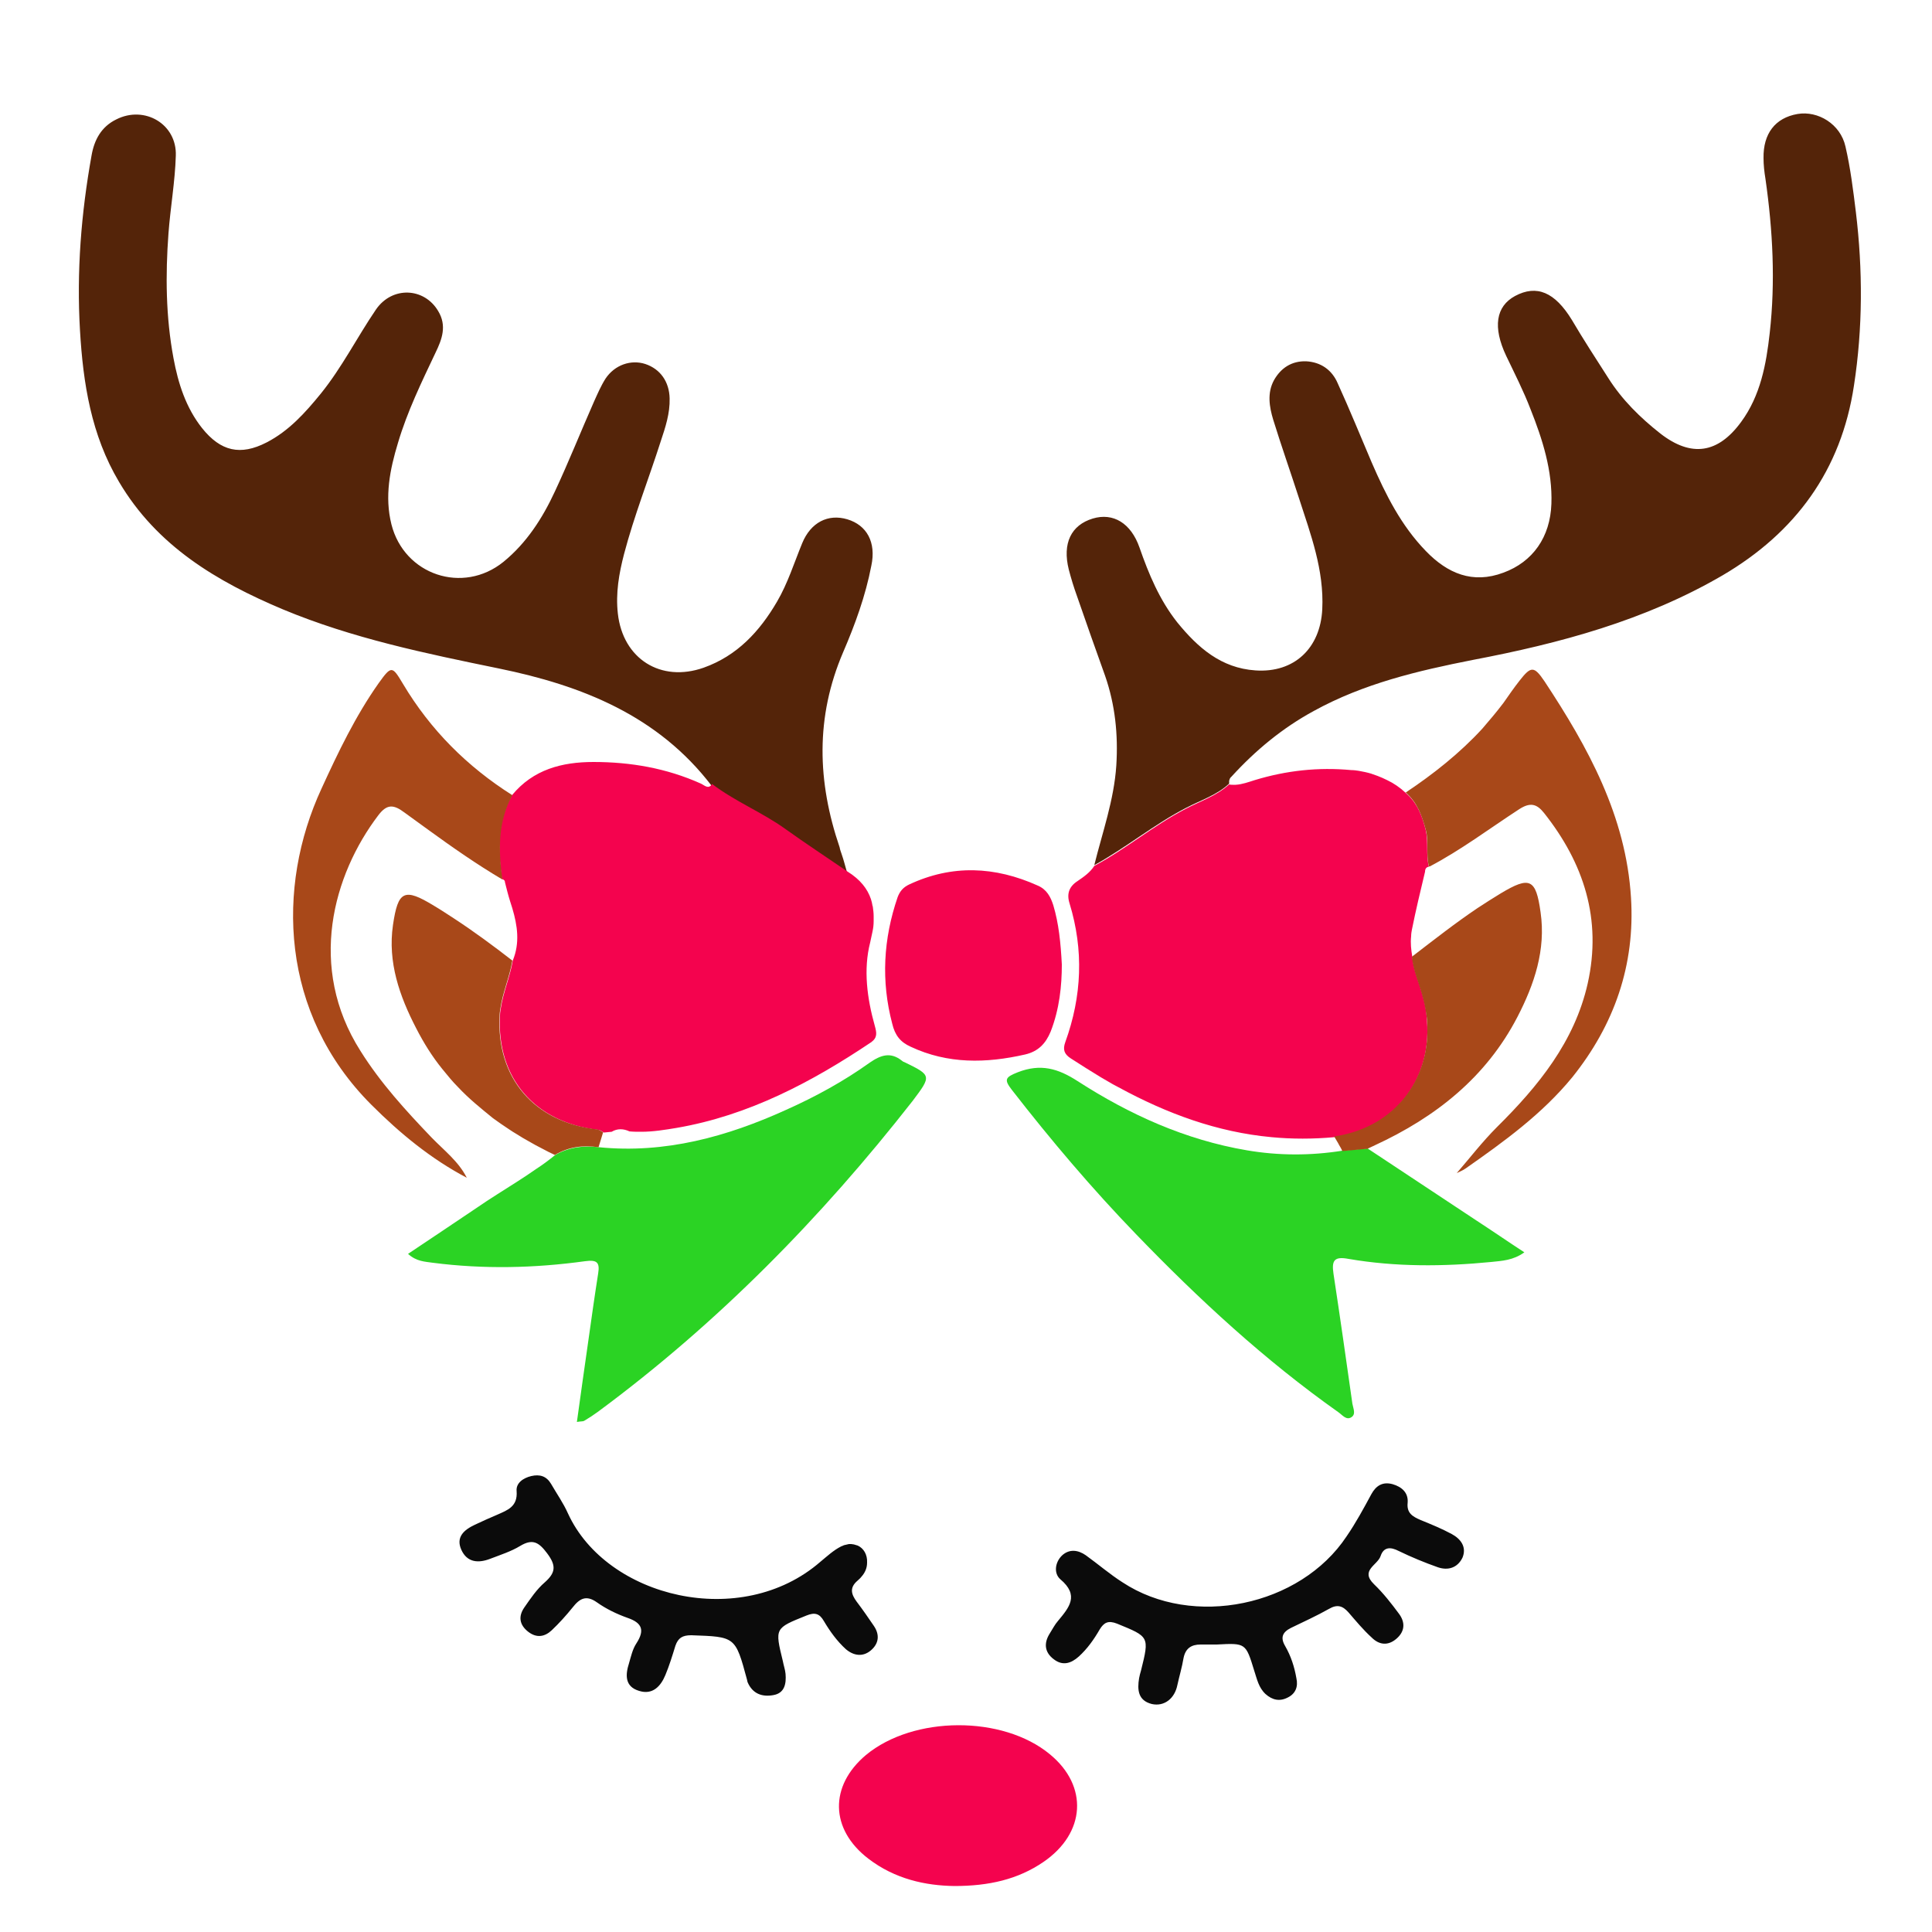 <?xml version="1.0" encoding="utf-8"?>
<!-- Generator: Adobe Illustrator 21.1.0, SVG Export Plug-In . SVG Version: 6.00 Build 0)  -->
<svg version="1.1" id="Слой_1" xmlns="http://www.w3.org/2000/svg" xmlns:xlink="http://www.w3.org/1999/xlink" x="0px" y="0px"
	 viewBox="0 0 500 500" style="enable-background:new 0 0 500 500;" xml:space="preserve">
<style type="text/css">
	.st0{fill:#542409;}
	.st1{fill:#2BD324;}
	.st2{fill:#F4034E;}
	.st3{fill:#0B0B0B;}
	.st4{fill:#A84819;}
</style>
<g>
	<g>
		<g>
			<path class="st0" d="M219.3,134.4c-5-1.5-9.5,0.8-11.7,6.2c-2.1,5.1-3.7,10.3-6.5,15.1c-4.5,7.7-10.3,14-19,17.1
				c-11.1,3.9-20.9-2.3-22.2-14c-0.6-5.3,0.3-10.4,1.6-15.4c2.6-9.9,6.4-19.5,9.5-29.2c1.2-3.6,2.4-7.2,2.3-11.1
				c-0.1-4.3-2.4-7.6-6.3-8.9c-3.7-1.2-7.9,0.2-10.3,3.8c-1.2,1.9-2.1,4-3,6c-3.4,7.7-6.5,15.5-10.1,23.2
				c-3.2,6.9-7.3,13.3-13.3,18.2c-10.5,8.5-25.7,3.4-29-9.7c-1.8-7.2-0.4-14.2,1.7-21.1c2.4-8.1,6.1-15.7,9.7-23.3
				c1.7-3.5,3-7,0.7-10.8c-3.6-6.1-11.9-6.5-16.1-0.4c-4.9,7.2-8.8,15-14.3,21.8c-4,4.9-8.2,9.6-14,12.6c-6.8,3.5-11.9,2.3-16.7-3.7
				c-4.2-5.3-6.2-11.6-7.4-18.1c-2-10.7-2.1-21.5-1.3-32.3c0.5-6.7,1.7-13.4,1.9-20.1c0.3-8.2-8.1-13.1-15.4-9.4
				c-3.9,1.9-5.7,5.3-6.4,9.3c-2.7,15-3.9,30.1-3,45.3c0.8,13.7,2.9,27.1,10.1,39.2c9.8,16.6,25.3,25.8,42.4,33
				c18,7.5,36.9,11.4,55.9,15.3c21.5,4.4,41.2,12.2,55.1,30.4c5.8,4.6,12.8,7.3,18.9,11.6c5.3,3.8,10.8,7.4,16.2,11.1
				c-0.5-1.7-0.9-3.4-1.5-5.1c-0.2-0.6-0.4-1.1-0.5-1.7c-5.8-17-6.3-33.7,0.9-50.5c3.1-7.2,5.8-14.6,7.3-22.4
				C226.8,140.3,224.3,135.9,219.3,134.4z M480.3,54.9c-0.7-5.7-1.4-11.4-2.7-17c-1.3-5.8-7.1-9.3-12.4-8.4c-5.8,1-8.9,5.1-8.8,11.4
				c0,1.8,0.2,3.6,0.5,5.4c1.9,13.3,2.6,26.6,1.1,39.9c-0.9,8.1-2.4,16.2-7.4,23c-6,8.2-12.9,9.2-20.9,3c-5.2-4.1-9.9-8.7-13.5-14.4
				c-3.2-5-6.4-9.9-9.4-15c-4.4-7.2-9.1-9.2-14.7-6.2c-5,2.7-5.8,8.1-2.3,15.5c2.2,4.6,4.5,9.1,6.3,13.8c3.1,7.8,5.7,15.9,5.4,24.5
				c-0.3,8.6-4.8,15-12.4,17.8c-8,3-14.5,0.2-20.1-5.6c-6.4-6.6-10.4-14.6-14-22.9c-2.9-6.8-5.7-13.7-8.8-20.5
				c-1.5-3.5-4.4-5.5-8.2-5.7c-3.7-0.1-6.5,1.7-8.3,4.9c-1.8,3.3-1.2,6.9-0.2,10.2c2.1,6.8,4.5,13.6,6.7,20.4c3,9.3,6.5,18.5,6,28.7
				c-0.5,10-7.2,16.5-17.3,15.8c-8.9-0.6-14.9-5.9-20.2-12.4c-4.6-5.8-7.4-12.5-9.8-19.4c-2.2-6.3-6.8-9.1-12.1-7.5
				c-5.6,1.7-7.9,6.4-6.2,13.2c0.6,2.3,1.3,4.6,2.1,6.8c2.4,6.9,4.8,13.8,7.3,20.7c2.6,7.5,3.4,15.2,2.9,23.2
				c-0.6,9-3.6,17.3-5.7,25.8c8.2-4.5,15.4-10.5,23.7-14.8c3.8-2,8-3.3,11.2-6.3c0-0.3,0-0.5,0-0.7c0.1-0.4,0.2-0.8,0.6-1.1
				c6.2-6.8,13.2-12.6,21.3-17c12.9-7.1,26.9-10.4,41.1-13.2c22.6-4.3,44.6-10.2,64.7-21.9c18.9-11.1,30.7-27.2,34-49.1
				C482.1,84.9,482.1,69.8,480.3,54.9z"/>
		</g>
	</g>
	<g>
		<g>
			<path class="st1" d="M234.1,274.9c-0.3-0.1-0.5-0.2-0.7-0.4c-2.9-2.3-5.4-1.5-8.3,0.5c-6.7,4.8-14,8.8-21.6,12.2
				c-15.4,7-31.4,11.4-48.5,9.7c-4-0.5-7.8,0-11.3,2c0,0,0,0,0,0c-1.6,1.3-3.2,2.5-4.9,3.6c-1.7,1.2-3.4,2.3-5.1,3.4
				c-3.4,2.2-6.9,4.3-10.2,6.6c-5.9,4-11.8,7.9-17.9,12c2.2,2,4.4,2,6.4,2.3c13.2,1.7,26.3,1.4,39.4-0.4c3-0.4,3.9,0.2,3.4,3.2
				c-0.9,5.7-1.7,11.4-2.5,17.1c-1,7-2,14-3,21.3c1.1-0.2,1.6-0.1,1.9-0.3c1.2-0.7,2.4-1.5,3.5-2.3c31-22.9,57.8-50.2,81.5-80.5
				C241.1,278.4,241.1,278.3,234.1,274.9z M382.3,316c-9.5-6.3-18.9-12.5-28.4-18.8c-2.2,0.2-4.3,0.4-6.5,0.6
				c-8.2,1.3-16.5,1.3-24.7-0.1c-15.9-2.7-30.3-9.2-43.8-17.9c-5.1-3.3-9.6-4.6-15.5-2.3c-3.3,1.3-3.6,1.9-1.5,4.6
				c10.1,13,20.7,25.5,32.1,37.3c16.2,16.8,33.3,32.6,52.4,46.1c1,0.7,2,2.1,3.3,1.3c1.3-0.8,0.5-2.3,0.3-3.5
				c-1.6-11.3-3.2-22.5-4.9-33.7c-0.5-3.4,0.2-4.5,3.9-3.8c12.2,2.1,24.6,2,36.9,0.8c2.8-0.3,5.7-0.4,8.6-2.5
				C390.2,321.3,386.3,318.6,382.3,316z"/>
		</g>
	</g>
	<g>
		<g>
			<path class="st2" d="M235.7,270.9c9.6,4.5,19.5,4.3,29.6,2c3.4-0.8,5.3-2.8,6.6-5.9c2.3-5.9,2.9-11.9,2.9-17.4
				c-0.3-5.7-0.8-10.6-2.2-15.3c-0.7-2.2-1.7-4.1-4-5.1c-11.1-5-22.2-5.5-33.3-0.3c-1.5,0.7-2.4,1.7-3,3.3
				c-3.7,10.8-4.3,21.7-1.4,32.7C231.6,267.9,233,269.7,235.7,270.9z M226.4,265.5c-2-7.1-3-14.6-1.2-21.6c0.2-1,0.4-1.9,0.6-2.8
				c0.2-0.9,0.3-1.8,0.3-2.7c0-0.4,0-0.9,0-1.3c0-0.8-0.1-1.6-0.2-2.3c0-0.1,0-0.2-0.1-0.4c-0.1-0.6-0.2-1.1-0.4-1.7
				c-0.9-2.7-2.8-5.1-6-7.1c0,0,0,0,0,0c-5.4-3.7-10.9-7.3-16.2-11.1c-6-4.3-13-7.1-18.9-11.6c-1,1.5-2,0.3-2.9-0.1
				c-8.9-4-18.2-5.6-27.8-5.6c-8.1,0-15.6,1.9-21.1,8.6c-3.9,6.9-3.6,14.2-2.6,21.7c0.5,0.1,0.8,0.4,0.8,0.9
				c0.4,1.6,0.8,3.2,1.3,4.8c0.2,0.6,0.4,1.3,0.6,1.9c1.3,4.4,2,8.9,0.1,13.5c0,0,0,0,0,0c0,0,0,0,0,0l0,0
				c-0.7,4.2-2.5,8.2-3.1,12.4c-0.1,0.6-0.2,1.2-0.2,1.8c-0.9,16.2,9,27.7,25.4,29.6c0.5,0.1,1,0.4,1.5,0.7c0.7-0.1,1.3-0.1,2-0.2
				c1.5-0.9,3.1-0.8,4.6-0.1c1,0.1,2,0.1,3.1,0.1c3,0,6.1-0.5,9.1-1c18.6-3.2,34.9-11.8,50.4-22.2
				C227.1,268.5,226.9,267.3,226.4,265.5z M368.9,260.6c-0.2-1.1-0.5-2.2-0.8-3.3c-0.9-3.2-2.3-6.3-2.6-9.7
				c-0.3-1.8-0.5-3.5-0.3-5.3c0-0.6,0.1-1.2,0.2-1.7c1-5,2.2-10,3.4-15c0-0.7,0.3-1.2,1-1.3c-0.8-3.1-0.1-6.3-0.8-9.4
				c-0.9-3.7-2.2-7.1-5.2-9.7c-1.5-1.4-3.1-2.5-4.8-3.3c-0.8-0.4-1.7-0.8-2.5-1.1c-0.6-0.2-1.1-0.4-1.7-0.6c-1-0.3-2-0.5-3.1-0.7
				c-0.6-0.1-1.3-0.2-2-0.2c-8.5-0.8-16.8,0.1-25,2.6c-1.6,0.5-3.2,1.1-4.9,1.2c-0.3,0-0.6,0-0.8,0s-0.6,0-0.9-0.1
				c-3.3,3-7.4,4.3-11.2,6.3c-8.3,4.3-15.5,10.4-23.7,14.8c-1.1,1.7-2.7,2.8-4.3,3.9c-2.2,1.4-2.9,3.3-2.1,5.8
				c3.7,12.1,3.2,24-1.1,35.9c-0.7,1.9-0.3,3.1,1.4,4.2c2.6,1.7,5.2,3.3,7.8,4.9c1,0.6,2.1,1.2,3.1,1.8c0.5,0.3,1,0.5,1.5,0.8
				c12.5,6.8,25.5,11.6,39.6,12.9c5.3,0.5,10.7,0.5,16.2,0c0,0,0,0,0,0c0,0,0,0,0,0c0,0,0,0,0,0c14.6-2.1,23.9-13.3,24.1-27
				c0-1.1,0-2.1-0.1-3.2C369.2,262.7,369.1,261.7,368.9,260.6z M271.7,454c-12.2-10.1-35.3-10-47.6,0.2c-9.5,8-9.3,19.2,0.6,26.8
				c6.9,5.3,14.8,7,22.3,7.1c8.9,0,16.4-1.7,23-6.2C281,474.4,281.7,462.2,271.7,454z"/>
		</g>
	</g>
	<g>
		<g>
			<path class="st3" d="M221.7,414.5c-1.4-1.9-1.9-3.6,0.2-5.4c0.3-0.3,0.7-0.6,1-1c0.9-1,1.5-2.2,1.5-3.7c0.1-2.1-0.9-3.7-2.4-4.4
				c-0.3-0.1-0.6-0.2-1-0.3c-0.2,0-0.5-0.1-0.7-0.1c-0.2,0-0.4,0-0.6,0c-0.4,0.1-0.8,0.2-1.3,0.3c-0.2,0.1-0.4,0.2-0.7,0.3
				c-2,1-3.7,2.6-5.4,4c-20.5,17.8-55.3,9.3-65.3-12.5c-1.2-2.7-2.9-5.1-4.4-7.7c-1.2-2-2.9-2.5-5.1-2c-2.1,0.5-4,1.8-3.8,3.9
				c0.3,4-2.3,4.9-5,6.1c-1.9,0.8-3.9,1.7-5.8,2.6c-2.8,1.3-5,3.2-3.5,6.5c1.5,3.3,4.4,3.5,7.5,2.3c2.6-1,5.4-1.9,7.7-3.3
				c3.3-2,4.9-0.9,7,1.9c2.4,3.2,2.2,5-0.6,7.5c-2.1,1.8-3.7,4.2-5.3,6.5c-1.6,2.3-1.3,4.5,1,6.3c2.2,1.7,4.3,1.3,6.1-0.4
				c1.9-1.8,3.7-3.8,5.4-5.9c1.8-2.3,3.5-3.3,6.3-1.3c2.4,1.7,5.1,3,7.9,4c3.8,1.3,4.5,3.2,2.3,6.6c-1,1.5-1.4,3.4-1.9,5.1
				c-1,3.1-1.1,6.1,2.6,7.2c3.5,1.1,5.6-1.2,6.8-4.1c1-2.4,1.8-5,2.6-7.6c0.7-2,1.8-2.7,4.1-2.7c11.4,0.4,11.4,0.3,14.4,11.4
				c0.1,0.3,0.1,0.6,0.2,0.8c1.3,3,3.8,3.8,6.6,3.3c3-0.5,3.4-3,3.2-5.5c-0.1-1.1-0.5-2.2-0.7-3.3c-2.1-8.6-2.1-8.5,6.1-11.8
				c2.2-0.9,3.4-0.5,4.5,1.4c1.6,2.7,3.4,5.2,5.7,7.3c2,1.7,4.4,2.1,6.5,0.3c2.1-1.8,2.3-4.1,0.7-6.4
				C224.8,418.8,223.3,416.6,221.7,414.5z M375.7,397c-2.6-1.4-5.3-2.5-8-3.6c-2.1-0.9-3.7-1.8-3.4-4.5c0.2-2.6-1.5-4.1-3.9-4.8
				c-2.6-0.7-4.3,0.4-5.5,2.6c-2,3.7-4,7.4-6.4,10.9c-12,18.1-39.8,23.9-58,11.9c-3.3-2.1-6.3-4.7-9.5-7c-2-1.4-4.3-1.7-6.2,0.1
				c-1.8,1.8-2.1,4.6-0.4,6.1c5,4.2,2.3,7.3-0.6,10.8c-0.8,0.9-1.4,2.1-2.1,3.2c-1.6,2.5-1.4,4.9,1,6.7c2.3,1.8,4.5,1.1,6.5-0.7
				c2.2-2,3.9-4.4,5.4-7c1.1-1.8,2.2-2.4,4.5-1.5c8.3,3.4,8.4,3.3,6.2,12.1c-0.2,0.7-0.4,1.4-0.5,2c-0.5,3-0.3,5.8,3.3,6.7
				c3.2,0.7,5.9-1.4,6.6-4.9c0.5-2.3,1.2-4.6,1.6-7c0.5-2.5,2-3.5,4.4-3.5c1.4,0,2.8,0,4.2,0c7.5-0.4,7.5-0.4,9.7,6.8
				c0.7,2.1,1.1,4.3,2.9,6c1.8,1.6,3.7,2,5.8,0.9c2-1,2.7-2.8,2.2-5c-0.5-2.9-1.4-5.7-2.9-8.3c-1.3-2.2-0.7-3.6,1.5-4.7
				c3.3-1.6,6.6-3.1,9.8-4.9c2.2-1.3,3.6-0.8,5.1,0.9c1.9,2.2,3.8,4.5,6,6.5c1.9,1.9,4.2,2.2,6.4,0.3c2.2-1.9,2.3-4.2,0.7-6.4
				c-2-2.7-4.1-5.4-6.5-7.7c-3.7-3.6,0.9-4.9,1.7-7.3c0.8-2.4,2.6-2.4,4.7-1.3c3.3,1.6,6.7,3,10.1,4.2c2.6,0.9,5.1,0.2,6.4-2.5
				C379.6,400.4,378.1,398.3,375.7,397z"/>
		</g>
	</g>
	<g>
		<g>
			<path class="st4" d="M111.7,294.4c-6.7-7-13.2-14.1-18.4-22.4c-13.8-21.7-7.1-45.6,4.6-61c2.2-2.9,3.9-2.9,6.8-0.7
				c2.1,1.5,4.1,3,6.2,4.5c6.2,4.5,12.5,8.9,19.1,12.8l-0.1-0.1c0,0,0,0,0,0c0,0,0,0,0.1,0c-1-7.4-1.2-14.8,2.6-21.7
				c-11.7-7.4-21.2-16.9-28.3-28.8c-2.8-4.7-3-4.8-6.3-0.2c-6,8.5-10.5,17.9-14.8,27.3c-11.8,25.5-10.7,58.2,12.9,81.8
				c7.4,7.4,15.4,14,24.7,18.9C118.7,300.6,114.9,297.7,111.7,294.4z M129.3,262.8c0-0.6,0.1-1.2,0.2-1.8c0.6-4.2,2.4-8.2,3.1-12.4
				c0,0,0,0,0,0c-4.9-3.8-9.9-7.5-15.1-10.9c-1.7-1.1-3.5-2.3-5.2-3.3c-7.7-4.7-9.3-3.9-10.6,5c-1.4,9.6,1.7,18.4,6,26.7
				c2,3.9,4.2,7.4,6.8,10.6c1.3,1.6,2.6,3.2,4,4.6c1.4,1.5,2.9,2.9,4.4,4.2c1.5,1.3,3.1,2.6,4.7,3.9c1.4,1,2.8,2,4.2,2.9
				c0.6,0.4,1.2,0.8,1.9,1.2c1.1,0.7,2.1,1.3,3.2,1.9c1.2,0.7,2.3,1.3,3.5,1.9c1.1,0.6,2.1,1.1,3.2,1.6c3.5-2.1,7.3-2.6,11.3-2
				c0.4-1.3,0.8-2.6,1.2-3.9c0,0,0,0,0,0c0,0,0,0,0,0c-0.5-0.2-1-0.6-1.5-0.7C138.3,290.5,128.4,279,129.3,262.8z M422.1,232.3
				c-1.3-21.1-11.1-38.9-22.4-56c-2.7-4-3.5-3.9-6.4-0.2c-1.5,1.9-2.8,3.8-4.2,5.8c-0.9,1.2-1.8,2.3-2.7,3.4
				c-0.9,1.1-1.9,2.2-2.8,3.3c-5.8,6.3-12.6,11.7-19.8,16.5l0,0c0,0,0,0,0,0c3,2.6,4.2,6,5.2,9.7c0.8,3.1,0,6.3,0.8,9.4
				c0,0,0,0,0.1,0c0,0,0,0,0,0l0,0c0,0,0,0.1,0,0.1c8.2-4.3,15.6-9.9,23.3-14.9c2.8-1.8,4.5-1.4,6.4,1c10.3,13,15,27.5,11.3,44.1
				c-3.4,15.1-12.8,26.6-23.5,37.2c-3.8,3.8-7.1,8.1-10.4,11.9c0.8-0.4,1.6-0.7,2.3-1.2c10-7,19.8-14.1,27.6-23.6
				C417.8,265.2,423.2,249.7,422.1,232.3z M392.7,263.2c4.4-8.5,7.4-17.4,6-27.1c-1.2-8.7-2.8-9.4-10.3-4.9c-2,1.2-4,2.5-6,3.8
				c-5.8,3.9-11.4,8.3-17,12.6c0,0,0,0,0,0c0,0,0,0,0,0c0.3,3.4,1.7,6.5,2.6,9.7c0.3,1.1,0.6,2.2,0.8,3.3c0.2,1.1,0.4,2.2,0.5,3.3
				c0.1,1.1,0.1,2.2,0.1,3.2c-0.2,13.7-9.5,24.9-24.1,27l0,0c0.4,0.8,0.9,1.5,1.3,2.3c0.3,0.5,0.6,1,0.8,1.5c0,0,0,0,0,0
				c0,0,0,0,0,0c2.2-0.2,4.3-0.4,6.5-0.6c0.6-0.3,1.3-0.6,1.9-0.9C371.6,289.1,384.6,278.8,392.7,263.2z"/>
		</g>
	</g>
</g>
</svg>

